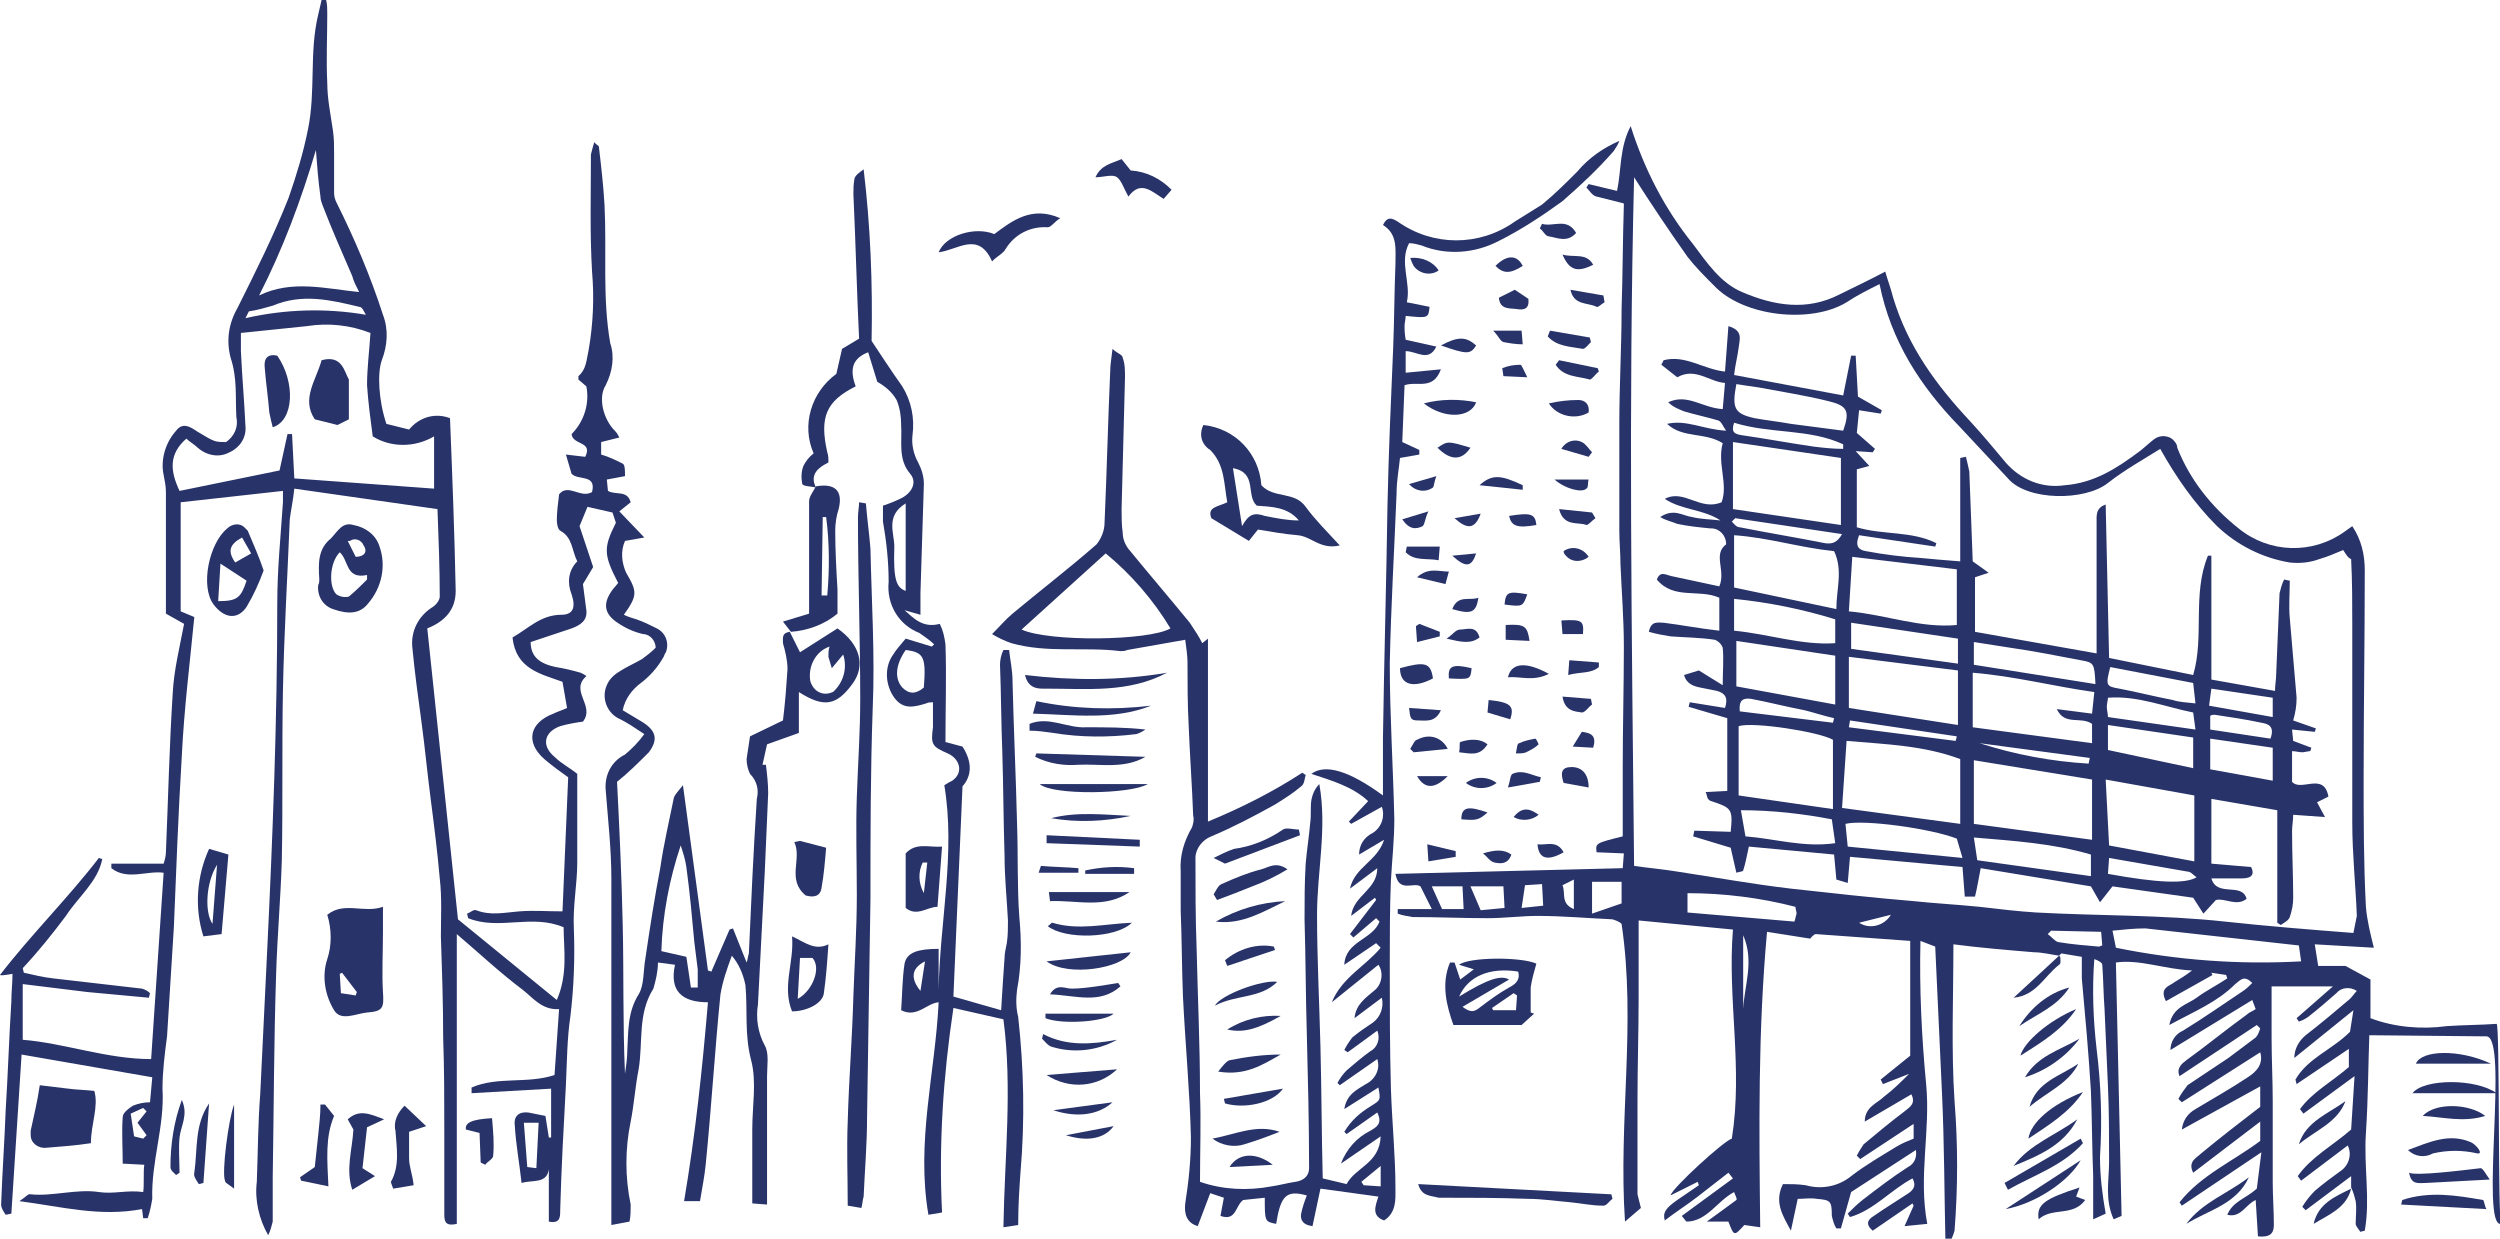 <?xml version="1.0" encoding="utf-8"?>
<!-- Generator: Adobe Illustrator 20.0.0, SVG Export Plug-In . SVG Version: 6.00 Build 0)  -->
<svg version="1.1" id="Ebene_1" xmlns="http://www.w3.org/2000/svg" xmlns:xlink="http://www.w3.org/1999/xlink" x="0px" y="0px"
	 viewBox="0 0 220 109" width="220" height="109" preserveAspectRatio="none">
<style type="text/css">
	.st0{fill:#28336A;}
</style>
<title>menu-e30917</title>
<path class="st0" d="M181.2,84.1c-0.7-0.1-1.5-0.3-2.2-0.3c-2.4-0.2-4.8-0.4-7.1-0.7c0,4.7-0.2,9.3,0.1,13.8c0.3,3.8,0.3,7.6,0,11.4
	c-0.1,0.4-0.3,0.8-0.5,1.2l-0.3-0.1c-0.1-4.4-0.1-8.8-0.3-13.1s-0.4-8.6-0.6-13l-1.3-0.5c-0.1,4.2,0.1,8.4,0.5,12.6
	c0.4,4.1-0.7,8.1,0.1,12.3l-2,0.2l0.8-1.8l-0.1-0.2l-3.5,2.4c-0.7-0.6-0.4-1,0.1-1.3c1-0.7,2-1.3,2.9-1.9c0.5-0.3,0.9-0.7,0.5-1.4
	c-1.9,1-3.4,2.8-5.5,3.4l-0.2-0.3c0.4-0.4,0.8-0.8,1.3-1.2c1.3-1,2.6-2,4-2.9c0.6-0.3,0.8-0.9,0.7-1.5l-5.7,3.7l-0.9,3.2h-0.4
	c-0.2-0.3-0.3-0.7-0.4-1.1c0-1.3-0.1-1.4-1.3-1.5c-0.6-0.1-1.1,0-1.7,0l-0.6,2.8c-0.7-1.3-1.5-2.5-0.7-4.1c0.7,0,1.3,0,2,0.1
	c1.4,0.4,2.9,0.1,4-0.8c1.3-1,2.7-1.8,4-2.6c0.5-0.3,1-0.5,1.5-0.7v-1.3l-4.7,3.1l-0.3-0.3c0.2-0.4,0.4-0.7,0.6-1
	c1.2-1,2.4-2,3.6-2.9c0.5-0.4,1-0.7,0.6-1.5l-4.1,2.4c0-1.3,1.1-1.6,1.7-2.2c0.8-0.6,1.5-1.3,2.2-2l-2.3,0.9l-0.2-0.4l2.6-2.1
	c0-1.7,0-3.3,0-4.9s0-3.3,0-5.2c-2.7-0.2-5.5-0.4-8.3-0.6c-0.2,0-0.5,0.4-0.5,0.4l-3.8-0.6c-0.8,8.8-0.7,17.3-0.6,26l-1.4-0.2
	c-0.9,1-0.9,1-1.4-0.3h-1.9c1.1-0.8,1.8-1.3,2.6-1.9c0.1-0.1-0.1-0.4-0.2-0.7c-1.5,0.8-2.4,2.6-4.2,2.6L148,107l4.5-3.3l-0.4-0.5
	c-0.9,0.7-1.8,1.4-2.7,2.1s-2,1.4-2.9,2.1c-0.2-0.7,0.1-1.1,1.1-1.8c0.6-0.4,1.3-0.9,1.9-1.3l-0.1-0.3l-2.4,1.2
	c0.2-0.7,4.7-4.8,5.4-5c1-6.2-0.4-12.3,0.1-18.4l-8.3-0.8c0,2.3,0,4.5,0,6.8c0,3-0.1,6-0.1,9c0,2.8,0,5.6,0,8.3
	c0.1,0.4,0.2,0.8,0.3,1.2l-1.4,1.2c-0.6-8.9,1-17.4-0.3-26.2c-0.2-0.2-0.5-0.3-0.8-0.4c-2.2-0.1-4.4-0.3-6.6-0.3
	c-1.4,0-2.9,0.2-4.4,0.2c-2.2,0-4.4-0.1-6.6-0.1c-0.4-0.1-0.8-0.1-1.3-0.3V80h3l-1-2c-0.6-0.4-1.9,0.6-2.2-1.1l20-0.5l0.1-1.3
	l-2.4-0.1c-0.1-0.8-0.1-0.8,2.3-1.4c0-2,0-4.1,0-6.1c0-3.5,0.1-7.1,0.1-10.6c0-2.4-0.2-4.9-0.3-7.3c0-1-0.1-1.9-0.1-2.9
	c0-3.1,0-6.3,0-9.4c0-3.4,0.2-6.7,0.2-10.1c0.1-3,0.1-6.1,0.2-9.2c0-0.1-0.1-0.3,0-0.1c-0.8-0.2-1.6-0.4-2.4-0.6
	c-0.4-0.1-0.6-0.5-0.9-0.8l0.2-0.3l2.5,0.6c0.4-1.9,0.2-3.8,1.2-5.7c1.2,3.8,3,7.3,5.5,10.4c1.2,1.6,2.4,3.4,4.3,4.2
	c2.8,1.2,5.7,1.7,8.6,0.2c1.2-0.6,2.5-1.2,4-2c0.2,0.7,0.5,1.5,0.7,2.3c1.3,4.3,3.8,7.7,6.8,10.9c1.1,1.2,2.1,2.4,3.1,3.6
	c1.3,1.5,3.2,2.3,5.2,2c2.6-0.2,4.6-1.5,6.6-3c0.4-0.3,0.8-0.7,1.2-1c0.6-0.5,1.5-0.4,1.9,0.2c0.1,0.1,0.2,0.3,0.2,0.5
	c1.1,2.8,3,5.2,5.4,7.1c2.7,2.2,6.5,2.3,9.3,0.3l0.7-0.5c0.8,1.2,1.1,2.5,1.1,3.9c0,6.1-0.1,12.2-0.1,18.2c0,3.8,0,7.6,0.2,11.4
	c0.1,1.2,0.4,2.4,0.7,3.6l-5.2-0.3L204,85h2.4l2.2,1.2v3.4c2.1,0.8,4.5,1,6.7,0.7c1.4-0.1,3-0.1,4.4-0.2c0.3,0,0.1,17.4,0.4,17.6
	c-1.9,0.4,0.7-16.5-1.3-16.5l-10.3-0.1c-0.1,2.7-0.1,5.6-0.3,8.6s0.4,5.8-0.1,8.6l-0.4,0.1c-0.1-0.2-0.4-0.5-0.4-0.7
	c0-0.7,0.1-1.3,0-2c-0.1-0.4-0.2-0.8-0.4-1.2l0,0v-1l-4,3l-0.3-0.3c0.3-0.5,0.7-1,1.1-1.4c0.7-0.6,1.5-1.2,2.2-1.7
	c0.8-0.5,1.1-1.5,0.7-2.3l-4.1,3.1l-0.3-0.4c1.2-1.7,3.1-2.7,4.7-4.1l0.3-4.7l-4.5,3.3l-0.3-0.4c1.1-1.5,2.8-2.4,4.3-3.7v-1.6
	l-4.6,3.1L202,95c1.1-1.9,3.2-2.6,4.8-4.2l0.3-1.9l-5.2,4.2c0-0.8,0.4-1.5,1-2c1.3-1,2.6-2.1,3.9-3.2c0.2-0.2,0.4-0.5,0.6-0.7
	c-0.6-0.4-1.4-0.3-1.8,0.2c-0.8,0.7-1.6,1.4-2.5,2.1c-0.3,0.2-0.5,0.3-0.8,0.4l-0.2-0.3l3.2-2.8h-5.4c0,1.4,0,3,0,4.5
	c0,1.9,0.1,3.8,0.1,5.6c0,2.4,0,4.8,0,7.1c0,1.3,0.1,2.5,0.1,3.8c0,0.8-0.4,1.1-1.4,1l-0.2-3.2c-0.9,0.4-1.3,1.6-2.5,1.3
	c0.5-1.2,1.6-1.4,2.6-2.3l0.4-3.2l-7,4.7l-0.2-0.3c1.9-2.4,4.7-3.6,7.1-5.4v-1.7l-5.9,4.5c-0.5-1,0.3-1.3,0.7-1.7
	c1.7-1.4,3.5-2.8,5.2-4.1v-1.8l-6.9,3.8c0.1-0.8,0.5-1.4,1.2-1.8c1.5-0.9,3.1-1.8,4.6-2.8c0.8-0.5,1.4-1.2,1.1-2.2L192,97l-0.3-0.3
	c0.2-0.4,0.5-0.8,0.8-1.2c1.2-0.8,2.4-1.6,3.6-2.4c0.8-0.6,1.6-1.2,2.4-1.8c0.2-0.2,0.3-0.5,0.4-0.8l-0.3-0.3l-6.8,4.5
	c-0.3-0.7,0.2-1.1,0.6-1.4c1.8-1.3,3.5-2.7,5.3-4c0.2-0.2,0.5-0.3,0.8-0.5l-0.3-0.8l-7.2,4.4c0-0.7,0.4-1.4,1.1-1.7
	c1.8-1.1,3.5-2.3,5.3-3.5c0.3-0.2,0.5-0.4,0.8-0.7c-0.7-0.7-1-0.3-1.5,0.1c-1.6,1.6-3.6,2.4-5.8,3.6c0.3-1.6,1.6-1.8,2.4-2.4
	s1.8-1.1,2.7-1.7l-0.1-0.3l-1.3-0.2l0.1,0.2l-4.1,2.3c-0.6-1.2,0.3-1.3,0.8-1.7c0.5-0.3,1-0.6,1.5-1c-2.4-0.1-4.6-1-6.7-0.7
	l0.5,22.3l-0.7,0.3c-0.8-1.8-0.4-3.4-0.4-5.1c0-2.2,0-4.4-0.1-6.6s-0.2-4.5-0.3-6.8c-0.1-1.3-0.1-2.6-0.2-3.9c0-0.2-0.4-0.4-0.7-0.5
	c-0.2,2.6-0.1,5.3,0.2,7.9c0.4,3.2,0.5,6.4,0.3,9.5c0,1.7,0.2,3.3,0.5,5l-1.1,0.5c0-1.4,0-2.6,0-3.8c-0.1-2.5-0.1-5-0.2-7.5
	c-0.2-3.3-0.5-6.6-0.8-9.9c0-0.6,0-1.2,0-1.9l-1.8-0.3L181.2,84.1z M206.2,48.4c-0.7,0.3-1.4,0.6-2.1,0.8c-0.8,0.3-1.7,0.4-2.6,0.3
	c-2.4-0.4-4.6-1.5-6.4-3.2c-2-2-3.6-4.3-5-6.8c-1.6,1-3.2,1.9-4.6,3c-2,1.6-7.1,1.6-8.8-0.4c-1.4-1.5-2.9-3.1-4.3-4.6
	c-3.4-3.5-6-7.5-7-12.5c-1,0.5-2,1-2.9,1.6c-3.1,1.9-9.1,1.3-11.7-1.5c-0.8-0.8-1.6-1.6-2.3-2.5c-1.7-2.4-3.3-4.8-4.7-7
	c-0.5,20.1-0.2,40.4,0,60.6c1.4,0.2,2.6,0.3,3.8,0.5c3.3,0.5,6.6,1.1,10,1.5c3.6,0.4,7.2,0.8,10.8,1.1c1.9,0.2,3.8,0.3,5.8,0.5
	c1.7,0.2,3.4,0.4,5,0.5c5.5,0.3,11.1,0.2,16.6,0.8c3.7,0.4,7.4,0.7,11.3,1c0.1-0.5,0.2-1,0.3-1.5c-0.1-2.7-0.4-5.4-0.4-8.2
	c0-5.8,0-11.6,0-17.4c0-1.9,0-3.8-0.1-5.8C206.6,49.1,206.4,48.7,206.2,48.4L206.2,48.4z M186.2,83.4c5.4,1.1,10.8,1.5,16.3,1.2
	l-0.2-1.4c-0.9-0.1-1.8-0.2-2.7-0.3c-3.6-0.4-7.2-0.8-10.8-1.2c-1,0-1.9,0.1-2.9,0.2L186.2,83.4z M148.5,80.3l9.4,0.8
	c0.1-0.2,0.1-0.4,0.2-0.7c0-0.2-0.1-0.4-0.1-0.6c-3.1-0.8-6.3-1.2-9.5-1.2L148.5,80.3z M140.1,80.4l2.6-0.9v-1.9h-2.6V80.4z
	 M180.5,81.9l-0.3,0.3c0.3,0.2,0.6,0.6,0.9,0.7c1.2,0.2,2.4,0.3,3.6,0.4c0.1,0,0.2-0.1,0.3-0.1l-0.1-1.2L180.5,81.9z M132.3,78h-2.9
	l0.9,2.1l2.1-0.2L132.3,78z M128.8,80l-0.1-2H126l0.9,2H128.8z M133.9,79.9l1.9-0.2l-0.1-1.9l-1.5,0.1L133.9,79.9z M153.4,88.8
	c0.1-2.1,1-4.2,0-6.5V88.8z M138.5,80v-2.6l-1,0.5C137.8,78.6,137.3,79.5,138.5,80z M166.4,80.5l-2.8,0.7
	C164.5,81.8,165.8,81.5,166.4,80.5C166.4,80.5,166.4,80.5,166.4,80.5L166.4,80.5z"/>
<path class="st0" d="M69.5,55.6l0.9,1.8l3.3-2.1c2,1.4,2.5,3.3,1.3,4.9c-1.4,1.9-2.5,2.1-4.7,0.7v3.6l-2.8,1l-0.4,1.8h0.3
	c0.1,0.8,0.2,1.7,0.2,2.5c-0.1,2.3-0.2,4.6-0.3,6.9c-0.2,3.9-0.4,7.8-0.6,11.7c-0.2,1.2,0,2.5,0.6,3.6c0.4,0.7,0.2,1.8,0.2,2.7
	c0,2.9,0,5.7,0,8.6c0,0.8,0,1.7,0,2.7l-1.3-0.1c0-2.3,0-4.4,0-6.5s0.4-4.2-0.1-6.1c-0.6-2.3-0.3-4.4-0.5-6.6c-0.2-1-0.6-1.9-1.2-2.6
	c-0.4,1.1-0.8,2.2-1,3.4c-0.5,5-0.8,10-1.3,15c-0.1,1-0.3,2-0.5,3.2h-1.4c1-5.9,1.6-11.6,2.1-17.5c-2.3,0-3.4-1-2.9-3.3l-1.5-0.2
	c0,0.8-0.2,1.6-0.4,2.3c-1.4,2.2-0.9,4.7-1.3,7.1c-0.3,1.5-0.4,3.1-0.7,4.6c-0.5,2.4-0.5,4.9,0,7.3c0,0.5,0,1-0.1,1.5l-1.6,0.3
	c0-2.7,0-5.2,0-7.7c0-7.6,0-15.2,0-22.8c0-2.6-0.3-5.2-0.5-7.8c-0.1-1.3,0.5-2.5,1.7-3.1c0.6-0.5,1.2-1.1,1.7-1.8
	c-0.9-0.6-1.5-1-2.1-1.3c-1.2-0.5-1.7-1.9-1.2-3c0.2-0.5,0.6-0.9,1.1-1.2c0.6-0.4,1.3-0.7,2-1.1c0.4-0.3,0.8-0.6,1.2-1
	c0-0.6-0.5-1.2-1.1-1.2c-0.9-0.2-1.7-0.6-2.4-1.1c-1.1-0.8-1.1-1.7-0.3-2.8l0.5-0.6c-1.3-2.5-1.3-3.1-0.2-5.3l-0.3-0.9l-2.2-0.5
	l-0.7,1.7l1.2,3.6l-0.9,1.5c0.1,0.8,0.2,1.5,0.3,2.3c0.1,0.9-0.5,1.3-1.3,1.6c-1.2,0.4-2.4,0.8-3.6,1.2c0,1.3,0.8,1.9,2.2,2.2
	c0.7,0.1,1.5,0.3,2.2,0.5c0.2,0.1,0.4,0.2,0.5,0.3c-1.5,1.3,0.8,2.6-0.3,4c-0.7,0.1-1.3,0.2-2,0.4c-1.4,0.5-1.7,1.7-0.5,2.7
	c0.6,0.6,1.4,1,2,1.5c0,2.6,0,5.2,0,7.8c0,1.9-0.4,3.8-0.3,5.8c0.1,2.6,0,5.2-0.3,7.7c-0.3,2-0.3,4-0.4,6.1c-0.2,3.7-0.4,7.3-0.5,11
	c0,0.6,0,1.2-1,1v-4.6c-0.2,1.3-1.4,0.9-2.4,1.2c-0.2-1.8-0.5-3.4-0.6-5.1c-0.1-0.8,0.4-1.2,1.2-1.1l1.5,0.3l0.3,1.9h0.2v-4.3
	l-7,0.4v-0.5c2.3-1,4.9-0.3,7.3-1.1l0.4-5.8c-1.5,0.1-2.3-1-3.2-1.7c-2-1.5-3.8-3.2-5.8-4.9v25.5c-0.9,0.2-1.1-0.1-1.1-0.8
	c0-2.4,0-4.9,0-7.3c0-2.8,0-5.5-0.1-8.3c0-3-0.1-5.9-0.2-8.9c0-1.7,0.1-3.4-0.1-5.1c-0.2-2.3-0.5-4.7-0.8-7s-0.5-4.5-0.8-6.7
	s-0.6-4.4-0.8-6.5c-0.2-1.5,0.5-2.9,1.8-3.7c0.3-0.2,0.6-0.6,0.6-0.9c0-2.5-0.1-5-0.2-7.7L25.9,43c-0.1,1-0.3,1.9-0.4,2.7
	c-0.2,5-0.5,10-0.6,15s0,10-0.1,15c-0.1,3.3-0.4,6.7-0.5,10c-0.2,6-0.2,11.9-0.3,17.9c0,1.3,0,2.6,0,3.9c-0.1,0.4-0.2,0.8-0.4,1.2
	c-0.8-1.4-1.2-3.1-1-4.7c0.1-2.6,0.1-5.2,0.3-7.7c0.2-4.1,0.4-8.3,0.6-12.4c0.5-10.3,0.9-20.5,0.9-30.8c0-3,0.3-5.9,0.5-8.9
	c0-0.3,0-0.5,0-1l-9,1v9.6l1.2,0.5c-0.4,4.1-0.9,8.1-1.1,12.2c-0.3,5-0.5,10.1-0.7,15.1c-0.2,3.2-0.4,6.4-0.6,9.6
	c-0.2,1.5-0.4,3.1-0.4,4.6c0.2,3.3-1,6.4-0.9,9.7c-0.1,0.6-0.2,1.1-0.4,1.7h-0.4l-0.1-0.8c-3.7,0.7-7-0.2-10.8-0.7
	c0.5-0.3,0.8-0.7,1-0.6c1.9,0.2,4.1-0.5,6-0.2c1.3,0.2,2.5-0.2,3.9,0c0.1-0.5,0-1.9,0.1-2.4l-1.9-0.1c0-1.4-0.1-2.8,0-4.1
	c0-0.4,0.6-0.8,0.9-1c0.5-0.2,1-0.3,1.5-0.3l0.2-2.2l-11.5-2l-0.9,14l-0.5,0.1c-0.2-0.3-0.4-0.6-0.4-0.9c0.1-2.8,0.3-5.6,0.4-8.3
	c0.2-3.2,0.3-6.4,0.5-9.6c0-0.8,0.1-1.6,0.1-2.4c-0.1,0-1,0.2-1.1,0.1c2.6-3.4,6.1-6.9,8.7-10.3L9,75.6c-0.4,2-2.1,3.3-3.2,5
	c-1.2,1.6-2.4,3.1-3.8,4.6l0.1,0.4C3,85.8,3.8,86,4.7,86.1c2.6,0.3,5.2,0.6,7.8,0.9c0.3,0.1,0.5,0.2,0.7,0.4l-0.1,0.4l-5.4-0.5
	L2,86.6v4.9c3.7,0.3,7.4,1.7,11.3,1.7l1.1-16.4c-1.5-0.2-3.2,0.7-4.6-0.4V76h4.6c0.1-0.3,0.2-0.7,0.2-1c0.2-4.7,0.3-9.3,0.6-14
	c0.1-2,0.6-4,1-6.1L14.6,54c0-0.6,0-1.1,0-1.7c0-3,0-6,0-9c0-0.5-0.1-1-0.2-1.5c-0.3-1.4,0.2-2.9,1.1-3.9c0.6-0.8,1.3-0.3,1.9,0.1
	c1.5,0.9,1.5,0.9,2.5,0.9c0.7-0.5,1.1-1.3,0.9-2.2c-0.1-1.7,0.1-3.4-0.5-5.2c-0.4-1.5-0.2-3,0.6-4.4c1.6-3.2,3.2-6.4,4.5-9.7
	c0.7-2,1.3-4,1.7-6C27.8,8,27.2,4.6,28,1.3L28.3,0h0.4c0.1,0.4,0.1,0.8,0.1,1.2c0,2-0.1,4.1,0,6.1c0,1.4,0.3,2.8,0.5,4.2
	c0.1,0.7,0.1,1.3,0.1,2c0,1.2,0,2.3,0,3.5c0,0.3,0.1,0.6,0.2,0.8c1.6,3.2,3,6.5,4.1,9.9c0.5,1.3,0.4,2.7-0.1,4
	c-0.4,1.1-0.3,3.5,0.4,5.6l2,0.5c0.9-1.1,2.3-1.5,3.6-1c0.2,5,0.4,10.1,0.5,15.2c0,1.7-1,2.7-2.5,3.3l2.7,25.6L49,88
	c1-2.3,0.6-4.5,0.6-6.4c-2.8-1.2-5.7,0.3-8.4-0.8l-0.1-0.4c0.3-0.1,0.6-0.4,0.8-0.3c1.3,0.5,2.5,0.2,3.8,0.1s2.4,0,3.8,0l0.5-11.8
	c-0.7-0.5-1.4-1-2.1-1.6c-1.7-1.5-1.3-3.2,0.8-4c0.4-0.2,0.8-0.3,1.2-0.5L49.5,60c-1.9-0.7-4.1-1.1-4.4-3.9c1.4-0.8,2.5-2,4.3-2
	c1,0,1.3-0.6,0.9-1.8c-0.4-1-0.3-2.1,0.5-2.9c-0.5-1-0.4-2.1-1.5-2.7c-0.2-0.1-0.3-0.6-0.3-0.9c0-0.7,0.1-1.5,0.2-2.3
	c0.8-1,1.9,0.4,2.9-0.2c0.4-1.6-1.2-1-1.8-1.6L49.8,40l1.7,0.2c0.7-1.4-1.1-1-1.2-2c1.1-1.1,1.6-2.7,1.3-4.2l-0.7-0.6
	c0-0.2,0-0.3,0-0.3c0.7-0.6,0.7-1.4,0.9-2.3c0.4-2.3,0.5-4.6,0.3-6.9c-0.2-3.4-0.1-6.9-0.1-10.3c0.1-0.4,0.2-0.8,0.3-1.1
	c0.2,0.3,0.4,0.3,0.4,0.4c0.2,1.7,0.4,3.4,0.5,5.2c0.2,4-0.2,8.1,0.5,12.1c0.4,1.2,0.2,2.5-0.4,3.7c-0.7,1.1-0.2,3,0.8,4
	c0.2,0.2,0.3,0.4,0.4,0.6l-1.6,0.4V40c0.7,0.2,1.3,0.5,1.9,0.8c0.2,0.1,0.2,0.6,0.2,1.1l-1.6,0.3l0.1,1c0.7,0.4,1.7-0.1,2,1l-1,0.8
	l2.2,2.3L55,47.6c-0.4,0.9-0.3,1.9,0.1,2.8c1,1.7,1,2-0.2,3.7c0.4,0.2,0.8,0.3,1.1,0.4c0.6,0.2,1.2,0.5,1.8,0.8
	c0.8,0.4,1.1,1.3,0.8,2.1c-0.1,0.1-0.1,0.2-0.2,0.4c-0.5,0.9-1.2,1.7-2,2.3c-0.8,0.6-1.4,1.4-1.6,2.4c0.5,0.3,1,0.6,1.5,0.9
	c1.4,0.8,1.7,1.6,0.8,2.8c-0.9,0.9-1.8,1.8-2.8,2.6c0.2,3.9,0.4,8.2,0.5,12.6s0,8.7,0.2,13.1c0.1-0.7,0.2-1.4,0.2-2
	c0.1-1.7,0-3.4,1-5c0.5-0.8,0.4-2.1,0.6-3.2c0.4-2.7,0.8-5.3,1.3-7.9c0.3-2.1,0.8-4.2,1.2-6.2c0.1-0.3,0.4-0.6,0.8-1.1l2.2,16.3
	l0.3,0.1l1.6-3.7l0.3-0.1l1.2,3c0.1-0.2,0.1-0.5,0.2-0.8c0.2-4.5,0.4-9,0.7-13.6c0.2-0.8,0-1.6-0.6-2.2c-0.2-0.4-0.3-0.9-0.3-1.3
	c0.1-0.7,0.2-1.3,0.3-2l2.9-1.4c0.2-1.6,0.3-3,0.4-4.5c0-0.8-0.2-1.6-0.4-2.3C68.9,56.1,68.8,55.7,69.5,55.6L69.5,55.6z M25.9,42.1
	L38.2,43v-4.6c-1.7,1-3.8,1-5.4,0c-0.2-1.5-0.4-3-0.5-4.5c0-1.5,0.2-3,0.3-4.6c-1.8-0.7-3.7-0.9-5.6-0.6c-1.9,0.2-3.8,0.4-5.8,0.6
	c0,0.6,0,1.1,0,1.6c0.1,2.2,0.3,4.4,0.4,6.6c0.1,1-0.5,1.9-1.4,2.3c-0.9,0.5-2,0.3-2.8-0.4c-0.3-0.3-0.7-0.5-1-0.8
	c-1.6,1.4-1.4,2.9-0.6,4.6l8.8-1.8l0.7-3.2h0.4L25.9,42.1z M27.8,13.2c-1.3,4.4-2.9,8.7-5,12.8c2.9-1.4,5.8-0.6,8.8-0.3
	c-0.3-0.6-0.5-1-0.6-1.4c-0.9-2.1-1.8-4.1-2.6-6.2c-0.1-0.3-0.2-0.5-0.2-0.8C28,15.9,27.9,14.5,27.8,13.2z M60.8,86.9h0.6
	c0-0.5,0-1.1,0-1.6c-0.1-0.8-0.2-1.6-0.3-2.4c-0.2-2.2-0.4-4.4-0.7-6.6c-0.1-0.7-0.3-1.3-0.5-1.9c-1,3-1.6,6.1-1.7,9.3l2.2,0.5
	L60.8,86.9z M73.2,58.8c-0.1-0.3-0.2-0.7-0.3-1c0-0.3,0-0.6,0.1-0.9c-1.2,0.4-1.9,1.7-1.7,3c0.2,0.8,0.9,1.3,1.7,1.1
	c0.1,0,0.2-0.1,0.3-0.1c0.9-0.8,1.3-2.1,0.9-3.3L73.2,58.8z M21.6,28c3.5-0.8,7.1-0.9,10.6-0.3C32,27.4,31.9,27,31.6,27
	c-2.5-0.6-5-1.2-7.6-0.1c-0.7,0.2-1.4,0.4-2.1,0.5L21.6,28z M46.1,98.8l0.3,3.9l0.8,0.1l0.2-4L46.1,98.8z M12.6,100.2l0.3-0.3
	l-0.8-1.1l0.8-1l-0.3-0.3L11.5,98l0.3,2L12.6,100.2z"/>
<path class="st0" d="M123.4,38.9l1.5,0.7V40l-1.7,0.3c-0.1,1-0.3,2-0.3,3.1c-0.2,5-0.5,10-0.6,15c0,4.6,0.3,9.1,0.4,13.7
	c0,1.8-0.2,3.6-0.3,5.4c-0.1,2.4-0.1,4.9-0.1,7.4c0,3.6,0,7.3,0.1,10.9c0.1,3,0.4,5.9,0.4,8.8c0,0.9,0.1,2.1-1,2.8
	c-1.1-0.4-0.8-1.2-0.5-2.1l-5.1-0.7l-0.7,3.3c-0.8-0.1-1.1-0.5-1-1.1c0.1-0.5,0.3-1.1,0.5-1.6c-1.8-0.5-2.3,0-2.7,2.5
	c-1-0.2-1-0.2-1-2.3l-1.9,0.2c-0.7,0.5-0.6,1.9-2,1.4l0.3-1.6l-1.2-0.4l-1.1,2.9c-1-0.3-1.2-1.1-1.1-2c0.3-1.9,0.5-3.8,0.5-5.8
	c-0.1-4.1-0.5-8.3-0.7-12.4c-0.1-2.5-0.1-5.1-0.2-7.6c0-1.1,0-2.2,0-3.4c-0.1-1.4,0.3-2.7,1-3.9c0.1-0.3,0.2-0.7,0.1-1
	c-0.1-2.7-0.3-5.4-0.4-8c-0.1-1.8-0.1-3.7-0.1-5.5c0-0.6-0.1-1.2-0.2-2l-5.1,0.9c-0.2,0.1-0.4,0.1-0.6,0.1c-3.2-0.4-6.4,0.2-9.6-0.7
	c-0.6-0.2-1.2-0.5-1.7-0.8c0.7-0.7,1.2-1.3,1.8-1.8c2.4-2,5-4,7.4-6.1c0.4-0.5,0.7-1.2,0.7-1.9c0.2-4.5,0.3-8.9,0.5-13.4
	c0-0.5,0.1-1,0.2-1.9c0.4,0.4,0.9,0.5,0.9,0.8C99,32,99,32.6,99,33.2c-0.1,3.9-0.2,7.7-0.3,11.6c0,0.7,0,1.4,0.1,2.1
	c0,0.5,0.2,1,0.5,1.4c1.8,2.2,3.6,4.3,5.4,6.5c0.4,0.6,0.8,1.2,1.1,1.8l0.5-0.4v16.1c2.9-1.2,5.7-2.6,8.3-4.3l0.3,0.2
	c-0.1,0.3-0.1,0.8-0.4,1c-0.7,0.6-1.5,1.1-2.3,1.6c-1.8,1-3.7,2-5.6,2.8c-0.8,0.3-1.4,1.1-1.4,1.9c0,2.6,0,5.3,0.1,7.9
	c0.1,4.3,0.3,8.6,0.3,12.8c0.1,2.6,0,5.2,0,7.8c2,0.7,4.2,0.8,6.3,0.4c0.7-0.1,1.4-0.3,2.1-0.4s1.2-0.5,1.2-1.2
	c0-3.9-0.1-7.9-0.2-11.8c-0.1-3.4-0.1-6.7-0.2-10.1c0-1.6,0-3.3,0.1-4.9c0.1-1.2,0.3-2.4,0.4-3.6c0.1-0.7,0-1.3,0.1-2
	c0.1-0.5,0.3-1,0.7-1.4c0.7,3.9-0.2,7.7-0.2,11.5s0.2,7.7,0.3,11.6s0.1,7.7,0.2,11.6l2.1,0.5c0.8-1.5,2.9-1.8,3-4.2l-3.5,2.4
	c0.5-1.3,1.4-2.3,2.6-2.9c0.5-0.3,1.1-0.6,0.6-1.6l-2.7,1.9l-0.2-0.2c0.6-1,1.4-1.7,2.4-2.3c0.8-0.5,0.8-0.5,0.6-1.6l-3,1.9
	c0.2-1.3,1.1-1.7,1.9-2.2c0.8-0.4,1.3-1.3,1-2.2l-3.3,2.3l-0.2-0.2c0.2-0.4,0.5-0.8,0.8-1.1c0.7-0.6,1.4-1.2,2.1-1.7
	c0.6-0.3,0.9-1.1,0.6-1.8l-2.6,1.9l-0.3-0.2c0.2-0.4,0.4-0.7,0.7-1.1c0.6-0.5,1.2-0.9,1.8-1.3c0.7-0.5,1-1.4,0.8-2.2l-2.4,1.8
	c0.1-1.2,1-1.8,1.7-2.4c0.7-0.5,0.9-1.6,0.4-2.3l-4.1,3.3c0.9-2.2,3-3.2,4.3-4.8l-0.4-0.4l-2.8,1.9c0.1-2.1,2.5-2.2,3.1-3.8
	l-0.3-0.3l-2,1.7l-0.3-0.3l2.3-3L121,79l-2.1,1.6c0.2-1.8,2.3-2.3,2.3-4.2l-2.4,1.8c0.4-1.9,2.4-2.4,3-4.3l-2.2,1.3
	c0-0.8,0.4-1.5,1.2-1.9c0.8-0.5,1.1-1.5,0.8-2.3l-2.7,1.5l-0.2-0.2l1.7-1.8c-1.4-1.3-3.2-1.8-5-2.4c1.2-0.9,3.3-0.3,6.3,1.9
	c0-1.8,0-3.4,0-5c0.1-6.9,0.3-13.8,0.4-20.6c0.1-4.6,0.3-9.2,0.5-13.8c0.1-2.5,0.1-4.9,0.2-7.4c0-1.3,0.2-2.6-1.1-3.4
	c0.4-0.8,0.8-0.6,1.3-0.3c3.1,2.2,7.2,2.2,10.3,0c0.8-0.5,1.6-1,2.4-1.5c1.1-0.9,2.1-1.9,3.1-2.9c1-1.2,2.3-2.1,3.7-2.7
	c-0.1,0.3-0.3,0.6-0.5,0.9c-1.4,1.6-2.9,3-4.5,4.4c-1.8,1.3-3.6,2.5-5.6,3.5c-2.1,1.1-4.6,1.3-6.8,0.4c-0.4-0.1-0.7-0.2-1.1-0.2
	c-0.9,1.7,0.2,3.5-0.2,5.2l2,0.4c-0.1,1-0.1,1-2.1,0.8c0,0.3-0.1,0.6-0.1,0.9s0,0.6,0.1,1.2l2.7,0.6c-0.7,1.4-1.7,0.4-2.7,0.4v1.9
	l3.1-0.3c-0.7,1.9-2.1,1-3.2,1.4L123.4,38.9z M89.9,55.4c2.4,1.1,11.2,1,13.1-0.1c-1.5-2.5-3.5-4.8-5.7-6.6L89.9,55.4z M121.5,102.6
	l-1.7,1.4l0.2,0.3l1.5,0.1L121.5,102.6z"/>
<path class="st0" d="M71.8,42.9c-0.4-0.1-1.1-0.1-1.2-0.3c-0.1-0.5-0.1-1.1,0.1-1.6c0.2-0.4,0.5-0.8,0.9-1.1c-1.1-2.5-0.2-5.4,2-7
	l0.5-2.2l1.5-0.9c-0.2-4.1-0.3-8.4-0.5-12.7c0-0.5,0-0.9,0.1-1.4c0.1-0.3,0.4-0.5,0.8-0.8c0.6,5,0.8,10,0.7,15.1
	c0.8,1.2,1.7,2.6,2.7,4c0.8,1.3,1.1,2.8,0.9,4.3c-0.1,0.8,0.1,1.7,0.5,2.4c0.3,0.6,0.5,1.2,0.5,1.9c-0.1,3.2-0.2,6.4-0.3,9.6
	c0,0.6,0,1.2,0,1.9l-1.4-0.4c0.8,0.7,1.6,1.6,3.1,1.2c0.3,0.6,0.4,1.1,0.5,1.8c0.1,2.8,0,5.6,0,8.6l1.5,0.4c0.9,1.4,0.8,2.6,0,3.5
	l-0.8,18.5l4.2,1.2c0.1-1.7,0.2-3.2,0.3-4.6c0-0.4,0.1-0.8,0.2-1.3c0.1-0.7,0.1-1.3,0.1-2c-0.1-1.9-0.3-3.8-0.3-5.7
	c-0.1-3.1-0.1-6.1-0.2-9.2c-0.1-2.5-0.1-5.1-0.2-7.6c0-0.4,0.1-0.9,0.3-1.3l0.5,0c0.1,0.9,0.3,1.8,0.3,2.7c0.1,4.2,0.3,8.4,0.4,12.6
	c0.1,2.7,0,5.5,0.2,8.2c0.2,2.1,0.2,4.3-0.2,6.4c-0.1,0.8-0.1,1.6,0.1,2.4c0.5,4.5,0.6,9.1,0.2,13.7c-0.1,1.4-0.2,2.9-0.2,4.6
	l-1.3,0.2c0.1-6.2,0.8-12.2,0-18.3l-4.4-1c-0.9,6-1.3,12-1,18l-1.2,0.2c-1.1-6.4,0.6-12.5,0.9-18.7c-1.1,0.1-1.9,1.4-3.3,0.7
	c0.1-1.4,0.1-2.8,0.3-4.1c0.2-1,1.2-1.3,3-1.3v3.6c0.1-6,1.5-12,0.5-18c0.3-0.2,0.5-0.3,0.7-0.4c1-0.7,0.7-1.9-0.4-2.4
	c-1.4-0.6-1.5-0.8-1.3-2.3c0-0.7,0-1.4,0-2.2c-0.2,0-0.4,0-0.6,0.1c-1,0.3-2,0.6-2.8-0.5c-0.8-1.1-0.9-2.7-0.1-3.8
	c0.3-0.5,0.7-0.9,1.1-1.4l2.3,0.7l0.2-0.2c-0.4-0.4-0.9-0.7-1.3-1c-1.8-0.7-2.9-2.5-2.7-4.5c0-1.8-0.2-3.6-0.5-5.3
	c0-0.5,0-0.9,0-1.4c0.6-0.2,1.1-0.4,1.7-0.7c0.9-0.5,1.3-1.4,0.7-2.1c-1.1-1.3-0.7-2.8-0.8-4.3c0-0.7-0.1-1.5-0.4-2.2
	c-0.4-0.7-1-1.2-1.7-1.6l-0.8-2.6c-1.3,0.5-1.7,1.4-1.1,3c-2.6,1.3-3.2,2.7-2.5,5.8c0.1,0.3,0.1,0.5,0.1,0.9
	C72.1,41.1,71.2,41.7,71.8,42.9L71.8,42.9z M81.3,60.5c0.2-2.7,0-3.1-1.6-3.3c-0.9,1.3-1,2.5-0.3,3.3C80,61.1,80.6,61.1,81.3,60.5z
	 M79.7,44.3c-1.8,1.1-1,2.6-1,3.8c-0.1,3,0.2,3.6,1,3.9V44.3z M81.4,84.6c-1.2,0.6-1.3,1.5-0.4,2.6L81.4,84.6z"/>
<path class="st0" d="M76.2,44.3c0.1,1.3,0.3,2.7,0.4,4c0.1,4.7,0.4,9.3,0.2,14c-0.2,5.6-0.2,11.2-0.2,16.8
	c-0.1,6.4-0.2,12.9-0.3,19.3c0,2.3-0.2,4.6-0.3,6.9c-0.1,0.3-0.1,0.7-0.2,1l-1.2-0.2c0-2.5-0.1-5,0-7.4c0.1-3.7,0.4-7.4,0.5-11.1
	c0.1-2.9,0.3-5.8,0.3-8.8s-0.1-5.8,0-8.7s0.3-5.7,0.3-8.6c0-5.3-0.2-10.7-0.2-16c0-0.4,0.1-0.9,0.1-1.3L76.2,44.3z"/>
<path class="st0" d="M28.8,80.5c1.5-1.2,3.2-0.1,4.9-0.7c0,1,0,1.6,0,2.2c0,1.8-0.1,3.6,0,5.3c0.1,1.4,0,1.7-1.4,1.8
	c-1,0.1-2.3,0.8-2.9-0.2c-0.8-1.3-1.1-3-0.6-4.5C29.2,83.2,29.2,81.8,28.8,80.5z M31.3,87.6l0.1-0.3l-1.3-1.7l-0.2,0.1l0.1,1.7
	L31.3,87.6z"/>
<path class="st0" d="M105.9,37.4c2.8,0.3,4.9,2.5,5.1,5.3c1.1,1.2,2.9,0.5,3.9,1.9c0.8,1.1,1.8,2.1,3,3.4c-1.7,0.4-2.5-0.8-3.7-0.9
	s-2.3-0.3-3.5-0.5l-0.8,1l-3.3-2c-0.4-1,0.6-1,1.4-1.4c-0.3-1.6-0.2-3.3-1.5-4.6C105.7,39.1,105.5,38.2,105.9,37.4z M109.3,46.3
	c0.6-1.1,1.1-1.2,2-0.9c1,0.2,2,0.4,3,0.4c-1-1.2-2.4-1.2-3.7-1.3c-1-0.9,0.1-2.9-2.1-3.3L109.3,46.3z"/>
<path class="st0" d="M135,89.2l-1.1,1h-6c-0.6-1.7-1.1-3.6-0.3-5.5h0.4l0.5,1.5l1.2-0.9l-1.3-0.4c0.9-0.7,5.5-0.7,6.8-0.1
	c-0.2,0.7-0.4,1.4-0.5,2.1c0,0.7,0,1.5,0,2.2L135,89.2z M128.4,87.7c2.6-1.6,3.7-1.9,4.4-1.5l-4.1,2.4c0.8,0.6,1.1,0.4,1.6,0
	c0.8-0.6,1.6-1.2,2.5-1.7c0.6-0.3,1-0.7,0.8-1.4C131.1,85.1,129.2,85.9,128.4,87.7L128.4,87.7z M133.4,89l0.1-1.4l-0.3-0.2l-1.9,1.3
	l0.1,0.2H133.4z"/>
<path class="st0" d="M69.6,55.6l-0.7-0.9l2.3-0.7c0-3.4,0-6.7,0-9.9c0-0.4,0.4-0.9,0.6-1.3l0,0c1.7-0.3,2.4,0.4,2,2
	c-0.2,0.6-0.3,1.3-0.3,1.9c0,1.7,0.1,3.5,0.2,5.2c0,0.6,0,1.3,0,2.1C72.5,55,71,55.5,69.6,55.6L69.6,55.6z M72.3,52.4h0.5
	c0.2-2.3,0.2-4.6-0.1-6.9h-0.3L72.3,52.4L72.3,52.4z"/>
<path class="st0" d="M3.5,95.5l2.5,0.3c0.7,0.1,1.4,0.1,2.3,0.2c0.4,1.4-0.3,2.9-0.3,4.6c-1.3,0.2-2.6,0.3-3.9,0.4
	c-0.7,0.1-1.4-0.4-1.4-1.1c0-0.1,0-0.2,0-0.4C3,98.1,3.3,96.9,3.5,95.5z"/>
<path class="st0" d="M28.1,51c-0.1-1.5-0.1-2.7,1-3.6c0.6-0.6,1-1.5,2-1.2c1.1,0.2,2,0.9,2.3,1.9c0.6,1.7,0.2,3.6-1,5
	c-0.7,0.9-1.7,1-3.1,0.5c-0.9-0.3-1.4-1.2-1.3-2.1C28.1,51.3,28.1,51.1,28.1,51z M29.9,48.6c-0.9,0.9-1,3-0.3,3.7
	c0.3,0.2,0.7,0.3,1.1,0.2c0.6-0.5,1.1-1,1.6-1.5l0-0.4C30.4,51,30.7,49.3,29.9,48.6L29.9,48.6z M30.6,47.6l0.7,1.4
	c0.7,0,1.1-0.4,0.7-1c-0.2-0.5-0.8-0.7-1.2-0.4C30.7,47.6,30.6,47.6,30.6,47.6L30.6,47.6z"/>
<path class="st0" d="M23.2,50.2c-0.4,1.1-0.9,2.2-1.5,3.2c-0.8,1.2-2,1-2.9-0.2c-1.2-1.6-0.4-5.4,1.2-6.7c0.4-0.4,1.1-0.5,1.5-0.1
	c0.1,0.1,0.2,0.2,0.3,0.3C22.3,47.9,22.8,49,23.2,50.2z M19.2,52.9c1.7,0,2-0.3,2.5-1.8l-2.3-1.5L19.2,52.9z M21.3,47.3
	c-1.1,0.6-1.3,1.2-0.6,2.2l1.4-0.8L21.3,47.3z"/>
<path class="st0" d="M79.7,79.9v-4.8c0.9-1,2.1-0.5,3.2-0.6l-0.4,5.3C81.6,79.8,80.7,80.7,79.7,79.9z M81.3,78.6l0.3-2.7h-0.4
	C80.8,76.7,80.8,77.7,81.3,78.6z"/>
<path class="st0" d="M87.3,23c-1.2-2.7-3-1-4.7-0.8c0.6-1.5,3.2-2.3,4.9-1.6c1.6-1.2,3.3-2.5,5.8-1.4c-0.5,0.3-0.8,0.8-1.1,0.8
	c-1.5-0.1-2.9,0.6-3.7,1.9C88.3,22.3,87.8,22.5,87.3,23z"/>
<path class="st0" d="M124.8,104.2l17,0.9l0.1,0.4c-0.3,0.2-0.5,0.6-0.8,0.6c-1,0-1.9-0.2-2.9-0.3c-1.2-0.1-2.5-0.3-3.7-0.3
	c-2.6-0.1-5.2-0.1-7.9-0.1C125.9,105.2,125.1,105.3,124.8,104.2z"/>
<path class="st0" d="M69.7,89c-0.9-2.2,0.2-4.3,0-6.6c1.1,0.5,2,1.3,3.2,0.7c-0.1,1.5-0.2,2.9-0.4,4.3C72.4,88.3,71,89,69.7,89z
	 M70.2,87.9c1.3-0.7,2.1-2.7,1.3-3.6h-1.1L70.2,87.9z"/>
<path class="st0" d="M19.5,82.2l-1.6,0.2c-0.8-2.5-0.6-5.3,0.5-7.7l1.7,0.5L19.5,82.2z M18.7,81.3l0.4-5.2
	C18.1,77.7,18,80.3,18.7,81.3z"/>
<path class="st0" d="M102.7,59.2c-3.4,1.8-7,1.4-10.7,1.4c-0.5,0-1.5,0.1-1.8-1.2C94.4,59.9,98.6,59.9,102.7,59.2z"/>
<path class="st0" d="M70.4,74l2.3,0.6c-0.1,1.2-0.2,2.4-0.4,3.5c-0.1,0.8-0.7,0.9-1.4,0.7c-1.7-1.4-0.3-3.2-1-4.7L70.4,74z"/>
<path class="st0" d="M36.4,104.3l-1.8,0.3c-0.1-0.3-0.2-0.5-0.2-0.6c0.8-1.4,0.5-3,0.4-4.5c-0.2-0.8,0.2-1.6,0.8-2.2l1.9,1.8
	L36,99.6c0,0.7,0,1.5,0,2.3S36.3,103.3,36.4,104.3z"/>
<path class="st0" d="M30.6,98.5c1-0.9,1.9-0.5,3.2,0l-1.5,0.7l-0.4,3.6l1.1,0.7l-2,1.2c-0.6-1.8,0-3.5,0.1-5.3L30.6,98.5z"/>
<path class="st0" d="M28.9,104.4l-2.4-0.5l-0.1-0.3l1.3-0.9c0.1-0.9,0.2-1.8,0.3-2.8s0.2-1.8,0.2-2.7h0.4l0.8,1
	C28.6,100.1,28.8,102.1,28.9,104.4z"/>
<path class="st0" d="M96.4,15.6c0.5-1.1,1.4-1.2,2.3-1.6l0.8,1c1.4,0.1,2.6,0.7,3.6,1.7l-0.7,0.8c-1-0.6-2-1.7-3.1-0.2
	c-0.4-0.7-0.6-1.4-1-1.7S97.1,15.6,96.4,15.6z"/>
<path class="st0" d="M218,101.5c-1.3-0.3-2.6-0.3-3.9,0c-0.7,0.4-1.6,0.3-2.2-0.3c1.9-0.7,3.6-1.5,5.5-0.7
	C217.9,100.7,218.6,101.6,218,101.5z"/>
<path class="st0" d="M90.6,63.7c1.7-0.7,3.3,0.4,5,0.3c1.7,0,3.5,0,5.2,0.2c-0.3,0.2-0.5,0.3-0.8,0.4c-2.4,0.3-4.9,0.3-7.3-0.1
	c-0.7-0.1-1.4-0.2-2.1-0.2L90.6,63.7z"/>
<path class="st0" d="M101.3,62.1c-3.3,1.3-6.8,0.8-10.4,0.7l0.3-1.1C94.5,62.4,97.9,62.5,101.3,62.1z"/>
<path class="st0" d="M212,103.2c0.6,0.3,4.6-0.2,6.3-0.4c0.2,0,0.5,0.6,0.8,1c-2,0.1-3.8,0.2-5.6,0.3
	C212.8,104.1,212.2,104.3,212,103.2z"/>
<path class="st0" d="M99.5,83.8c-0.7,1.4-5.5,2.2-7.4,0.8L99.5,83.8z"/>
<path class="st0" d="M211.4,105.6c2.4-0.8,4.8-0.4,7.1,0c0.1,0,0.1,0.4,0.3,0.8l-7.5-0.4L211.4,105.6z"/>
<path class="st0" d="M100.8,66.6c-1.9,1.1-4,0.6-5.9,0.7c-1.3,0.1-2.6-0.1-3.8-0.7l0.1-0.3L100.8,66.6z"/>
<path class="st0" d="M106.8,78.7c0.2-0.3,0.4-0.8,0.7-0.9c1.1-0.5,2.3-1,3.5-1.3c0.7-0.2,1.3-0.7,2.3,0c-1,0.6-2,1.1-3.1,1.5
	c-1,0.4-2,0.8-3.1,1.2L106.8,78.7z"/>
<path class="st0" d="M219.7,96.2h-7.4C213.3,94.9,217.9,94.9,219.7,96.2z"/>
<path class="st0" d="M114.4,73.5l-6.6,2.5l-1-0.5c0.6-0.3,1.2-0.6,1.8-0.8c1.5-0.2,3-0.8,4.3-1.7c0.3-0.2,0.9,0,1.4,0L114.4,73.5z"
	/>
<path class="st0" d="M20.6,97.2v7.4c-0.5-0.4-0.8-0.5-0.8-0.7C19.5,103.2,20.1,98.5,20.6,97.2z"/>
<path class="st0" d="M92.4,79.3l-0.1-0.8h7.1C97.2,80,94.8,79.2,92.4,79.3z"/>
<path class="st0" d="M92.2,81.5c0.2-0.1,0.3-0.3,0.4-0.3c2.3,0.7,4.6,0.1,7,0C98.2,82.6,93.7,82.7,92.2,81.5z"/>
<path class="st0" d="M91.5,69h9.5C99.5,69.9,92.6,70,91.5,69z"/>
<path class="st0" d="M176.4,104.1l6.7-3.9l0.2,0.4c-1.8,2-4.3,2.8-6.6,4.1L176.4,104.1z"/>
<path class="st0" d="M182.8,98.5c-1.2,2.3-3.4,3.2-5.6,4.1C178.6,100.7,180.9,99.9,182.8,98.5z"/>
<path class="st0" d="M92.1,73.5l8.2,0.4v0.6l-8.2-0.3L92.1,73.5z"/>
<path class="st0" d="M17.5,104.2c-0.2-0.3-0.5-0.7-0.4-1c0.3-2.1,0-4.2,1.3-6.1l-0.5,7L17.5,104.2z"/>
<path class="st0" d="M213.2,98.2c1.1-1.2,4.1-1.1,5.5,0C216.8,98.8,215,98.3,213.2,98.2z"/>
<path class="st0" d="M43.3,98.4c0.1,1.2,0.2,2.2,0.1,3.3c0,0.3-0.5,0.5-0.7,0.8l-0.4-0.2l-0.1-2.6L41,99.4
	C40.9,98.8,41.5,98.5,43.3,98.4z"/>
<path class="st0" d="M219.2,93.6h-6.6C213.1,92.4,216.4,92.3,219.2,93.6z"/>
<path class="st0" d="M183.3,96.1c-1.2,1.8-3,2.9-4.8,4.1C178.7,98.8,180.5,97.2,183.3,96.1z"/>
<path class="st0" d="M178.2,94.8c1.1-1.9,3.1-2.4,4.8-3.4C181.8,93,180.1,94.2,178.2,94.8z"/>
<path class="st0" d="M107.2,94.3c0.4-0.5,0.7-0.9,1-1c1.5-0.3,3-0.5,4.5-0.5C111.1,93.7,109.6,94.7,107.2,94.3z"/>
<path class="st0" d="M92.5,72c2.3-0.6,4.7-0.3,7-0.2C97.2,72.3,94.8,72.4,92.5,72z"/>
<path class="st0" d="M176.5,106.4l6.6-4.3C182.1,103.9,179.2,105.9,176.5,106.4z"/>
<path class="st0" d="M182.7,88.8c-1.2,1.8-3,2.9-4.9,4.1C178.1,91.7,180.3,89.8,182.7,88.8z"/>
<path class="st0" d="M125.3,35.5c1.5-0.4,3.1-0.4,4.6-0.1C129.4,36.8,127.1,36.9,125.3,35.5z"/>
<path class="st0" d="M192.4,107.7c1.4-1.9,3.7-2.7,5.5-4.1C196.8,106,194.3,106.5,192.4,107.7z"/>
<path class="st0" d="M113.1,79.3c-1.9,0.9-3.8,2.1-6.1,1.8C108.9,80,111,79.4,113.1,79.3z"/>
<path class="st0" d="M183,104.5l-0.3,0.8l0.8,0.3c-1.1,1.5-2.9,0.6-4.1,1.7C179.2,106,179.9,105.5,183,104.5z"/>
<path class="st0" d="M112.6,99.6c-1,0.4-2.1,0.8-3.1,1.1c-0.9,0.3-2,0.1-2.8-0.5C108.8,99.8,110.6,98.9,112.6,99.6z"/>
<path class="st0" d="M92.1,94.6l6.2-0.5C96.6,95.7,94.1,95.9,92.1,94.6z"/>
<path class="st0" d="M98.6,86.8c-1.8,1.6-3.9,0.8-6.2,0.7c0.6-1,1.3-0.5,1.9-0.5c0.7,0,1.5-0.1,2.2-0.2c0.7-0.1,1.3-0.2,1.9-0.3
	L98.6,86.8z"/>
<path class="st0" d="M91.8,91c2.1,1.1,4.3,0.9,6.5,0.5c-1.8,1-3.9,1.2-5.8,0.6c-0.3-0.1-0.6-0.5-0.8-0.7L91.8,91z"/>
<path class="st0" d="M15.5,103.4c-0.2-0.2-0.5-0.4-0.5-0.7c0-2,0.3-4,1-5.9c0.6,1.3-0.1,2.3-0.2,3.3s0,2.1,0,3.1L15.5,103.4z"/>
<path class="st0" d="M206.4,96.9c-0.7,1.9-2.7,2.6-4.1,3.8C202.9,98.7,204.9,98,206.4,96.9z"/>
<path class="st0" d="M92,89.2h6c-0.7,0.7-4.5,1-6,0.4V89.2z"/>
<path class="st0" d="M123.2,58.8c2.2-0.6,2.7-0.5,2.9,0.9C124.4,60.6,123.2,60.3,123.2,58.8z"/>
<path class="st0" d="M107.7,96.7l5.2-0.9c-0.9,1.3-3.4,1.8-5.1,1.3L107.7,96.7z"/>
<path class="st0" d="M178.6,97.4c0.6-2.2,2.7-2.7,4.3-3.8C182,95.4,180.1,96.1,178.6,97.4z"/>
<path class="st0" d="M106.9,88.5c0.6-1,4.2-2.3,5.5-2.1C110.9,87.9,108.8,87.5,106.9,88.5z"/>
<path class="st0" d="M108,90.6c1.4-0.9,3.1-1.3,4.7-1.2C110.6,90.6,109.4,90.9,108,90.6z"/>
<path class="st0" d="M136.3,35.5c0.9-0.2,1.7-0.3,2.6-0.3c0.6,0,1,0.4,0.9,1.1C138.6,37,137,36.6,136.3,35.5z"/>
<path class="st0" d="M182.1,86.9c-1.1,1.7-2.8,2.3-4.4,3.4C178.7,88.7,180.2,87.4,182.1,86.9z"/>
<path class="st0" d="M107.8,84.5c1.2-1,2.8-1.5,4.3-1.2l0.1,0.3L108,85L107.8,84.5z"/>
<path class="st0" d="M136.4,29.1l3.5,0.6l0.1,0.4c-0.2,0.2-0.5,0.6-0.7,0.6c-1.1-0.2-2.3-0.2-3.1-1.1L136.4,29.1z"/>
<path class="st0" d="M137.2,31.7l3.4,0.7l0.1,0.3c-0.3,0.2-0.6,0.7-0.8,0.7c-1-0.3-2.3-0.2-3-1.3L137.2,31.7z"/>
<path class="st0" d="M206.9,104.6c-0.4,1.7-2,2.3-3.3,3.1C204,105.9,205.5,105.3,206.9,104.6L206.9,104.6z"/>
<path class="st0" d="M131.9,26.2l1.4-0.7l1.2,0.8c0.1,0.9-0.4,1-1,0.9S132,27.3,131.9,26.2z"/>
<path class="st0" d="M181.2,84.1l0.1,0.1c0,0.2,0.1,0.6-0.1,0.7c-1.3,1-2,2.7-4,2.9l2.6-2.4L181.2,84.1z"/>
<path class="st0" d="M135.7,19.7c1,0.3,2.2-0.6,3,0.8c-0.8,0.9-1.7,0.4-2.4,0.3c-0.3,0-0.5-0.5-0.8-0.7L135.7,19.7z"/>
<path class="st0" d="M136.3,59.3c-1.4,0.7-2.5,0.2-3.6,0.3C133,58.3,134.3,58.2,136.3,59.3z"/>
<path class="st0" d="M92.7,97.7l5.2-0.7C96.7,98.1,94.8,98.4,92.7,97.7z"/>
<path class="st0" d="M123.8,48.1h2.9l-0.1,1.2c-1.1-0.2-2.1,0.1-2.9-0.7L123.8,48.1z"/>
<path class="st0" d="M137.6,68.9c-0.3-0.9-0.2-1.4,0.7-1.4s1.5,0.6,1.5,1.8L137.6,68.9z"/>
<path class="st0" d="M127.4,65.9l-3,0.3l-0.3-0.3c0.2-0.3,0.4-0.8,0.6-0.8C125.8,64.5,126.9,64.9,127.4,65.9z"/>
<path class="st0" d="M108.2,102.7c0.8-1.3,2.4-1.3,3.8-0.2L108.2,102.7z"/>
<path class="st0" d="M99.8,76.9h-4.3v-0.3c1.4-0.3,2.8-0.4,4.3-0.2L99.8,76.9z"/>
<path class="st0" d="M140.4,45.6c-0.3,0.2-0.6,0.6-0.8,0.6c-0.7-0.3-2,0.2-2.4-1.4l2.9,0.3L140.4,45.6z"/>
<path class="st0" d="M129.4,39.4c-0.8,1.2-1.8,1.1-2.9,0C127.4,38.8,127.4,38.8,129.4,39.4z"/>
<path class="st0" d="M134,43.1l-3.8-0.4c1.1-1,1.9-0.9,3.8,0L134,43.1z"/>
<path class="st0" d="M134.6,56.4l-2.1-0.1V55C134.2,54.9,134.4,55.1,134.6,56.4z"/>
<path class="st0" d="M141.2,26.6c-0.2,0.1-0.6,0.5-0.7,0.4c-0.8-0.4-2-0.1-2.3-1.5l2.9,0.5L141.2,26.6z"/>
<path class="st0" d="M135.5,68.8l-2.8,0.5c0.2-0.6,0.2-1.1,0.4-1.2c0.9-0.4,1.6,0.1,2.5,0.3L135.5,68.8z"/>
<path class="st0" d="M137.5,61.3l2.5,0.2l0.1,0.5c-0.3,0.2-0.6,0.7-0.9,0.7C138.6,62.6,137.7,62.6,137.5,61.3z"/>
<path class="st0" d="M132.9,63.3l-2-0.6l0.1-1.1C132.9,61.8,133.3,62.1,132.9,63.3z"/>
<path class="st0" d="M126.8,30.4c1.5-0.8,2.2-0.8,3.1,0C129.4,31.2,129.1,31.2,126.8,30.4z"/>
<path class="st0" d="M136.8,42.2h3c-0.1,0.3,0,0.7-0.2,0.8C139.2,43.4,137.7,43,136.8,42.2z"/>
<path class="st0" d="M93.8,99.9l4.2-0.8C97.2,100.2,95.7,100.5,93.8,99.9z"/>
<path class="st0" d="M134,23.4c-1.1,0.7-1.7,0.7-2.4,0C132.6,22.4,133.5,22.4,134,23.4z"/>
<path class="st0" d="M130.2,56.1c-0.8,0.6-1.6,0.4-2.9,0.1c0.6-0.4,0.8-0.8,1.2-0.8C129.1,55.4,129.9,55,130.2,56.1z"/>
<path class="st0" d="M124,62.3l2.8,0.2c-0.5,1.1-1.3,0.9-2,0.9S124.1,63.2,124,62.3z"/>
<path class="st0" d="M138,59.4l0.1-1.3l2.6,0.2v0.4C140,59.3,139.1,59.1,138,59.4z"/>
<path class="st0" d="M130.9,65.5c-0.7,1.1-1.5,0.8-2.5,0.7c0.1-0.4,0-0.8,0.1-0.9C129.4,65,130.3,65,130.9,65.5z"/>
<path class="st0" d="M133.9,29.1l0.1,1.2c-0.6,0-1.2-0.1-1.7-0.2c-0.3-0.1-0.4-0.5-0.9-1L133.9,29.1z"/>
<path class="st0" d="M137.5,22.4c1,0.3,2.1-0.2,2.7,0.9C138.8,24,138.1,23.8,137.5,22.4z"/>
<path class="st0" d="M139.8,40.2l-2.4-0.7c0.4-0.7,1.2-0.9,1.8-0.6c0.4,0.2,0.6,0.6,0.9,0.9L139.8,40.2z"/>
<path class="st0" d="M126.6,23.8c-0.7,0.5-1.7,0.3-2.2-0.4c-0.1-0.2-0.2-0.4-0.3-0.7C125.1,22.6,126.1,23,126.6,23.8z"/>
<path class="st0" d="M127.5,50.3l-0.3,1.1l-2.5-0.6C125.7,49.9,126.6,50.3,127.5,50.3z"/>
<path class="st0" d="M139.3,55.8h-1.8l-0.1-1.2C139.2,54.5,139.4,54.6,139.3,55.8z"/>
<path class="st0" d="M94.9,76.8h-3.5c0.1-0.3,0.2-0.6,0.2-0.6c1.1,0.1,2.2,0.1,3.3,0.2L94.9,76.8z"/>
<path class="st0" d="M127.8,53.6c0.5-1.3,1.5-0.7,2.3-1C129.9,53.9,129.5,54.1,127.8,53.6z"/>
<path class="st0" d="M137.6,75c-1.4,0.8-2.2,0.6-2.3-0.7C136.1,74.4,137,73.9,137.6,75z"/>
<path class="st0" d="M124.9,54.9l1.8,0.7V56l-2,0.5l-0.1-1.4L124.9,54.9z"/>
<path class="st0" d="M129,68.9c0.8-0.6,1.9-0.6,2.7,0C130.9,69.5,129.8,69.5,129,68.9z"/>
<path class="st0" d="M132.8,45.4c1.9-0.3,2.3-0.2,2.4,0.8C133.5,46.5,133,46.3,132.8,45.4z"/>
<path class="st0" d="M125.7,75.8l-0.1-1.5l2.5,0.6v0.5L125.7,75.8z"/>
<path class="st0" d="M124.7,68.3h2.7C126.3,69.4,125.4,69.5,124.7,68.3z"/>
<path class="st0" d="M129.5,58.8c-0.1,1-0.1,1-2,0.9C127.4,58.6,127.8,58.4,129.5,58.8z"/>
<path class="st0" d="M132.4,53.2c0.1-1.1,0.3-1.2,2-0.9C134,53.4,134,53.4,132.4,53.2z"/>
<path class="st0" d="M133.4,66.3c0.1-0.5,0.1-0.9,0.3-0.9c0.4-0.2,0.9-0.3,1.4-0.4c0.1,0,0.3,0.5,0.3,0.5c-0.3,0.3-0.7,0.5-1.1,0.7
	C134.1,66.3,133.8,66.3,133.4,66.3z"/>
<path class="st0" d="M128.6,72.1c0-1.1,0.6-1.2,2.3-0.6C130.1,72.2,129.9,72.2,128.6,72.1z"/>
<path class="st0" d="M124,42.6l2.4-0.7c-0.2,0.5-0.2,0.9-0.3,1C125.4,43.4,124.5,43.2,124,42.6z"/>
<path class="st0" d="M123.4,45.7l2.3-0.7c-0.3,0.6-0.3,1.1-0.5,1.3C124.6,46.6,124,46.6,123.4,45.7z"/>
<path class="st0" d="M130.3,45.2c-0.5,1.4-1.2,1.4-2.3,0.4L130.3,45.2z"/>
<path class="st0" d="M130.5,75.1c1-0.3,1.8-0.4,2.5,0.1c-0.3,0.9-1,0.8-1.5,0.7C131.1,75.8,130.9,75.4,130.5,75.1z"/>
<path class="st0" d="M132.2,32.4c0.5-0.2,1-0.3,1.6-0.3c0.1,0,0.3,0.5,0.6,1.1l-2.1-0.1L132.2,32.4z"/>
<path class="st0" d="M137.6,48.5c0.7-0.5,1.7-0.3,2.2,0.5c0,0,0,0,0,0c-0.6,0.5-1.5,0.5-2-0.1C137.7,48.8,137.6,48.7,137.6,48.5z"/>
<path class="st0" d="M127.8,48.9l2.1-0.2C129.5,49.9,129,50,127.8,48.9z"/>
<path class="st0" d="M135.4,71.7c-0.6,0.5-1.5,0.6-2.2,0.2C134,70.9,134.7,71.2,135.4,71.7z"/>
<path class="st0" d="M140.2,65.8l-1.8-0.1l0.8-1.3C140.1,64.5,140.5,64.8,140.2,65.8z"/>
<path class="st0" d="M151.6,60.3c0-1.3,0.1-2.3,0-3.3c-0.1-0.3-0.4-0.6-0.7-0.7c-1.3-0.2-2.6-0.2-3.9-0.3c-0.6-0.1-1.2-0.2-1.9-0.4
	c0.2-1,0.8-0.8,1.3-0.8c1.6,0.2,3.1,0.5,4.9,0.7v-2.9c-1.8-0.8-4,0.2-5.5-1.6c0.3-0.8,0.8-0.4,1.3-0.3c1.4,0.3,2.8,0.6,4.2,0.9
	c0.6-1.4-0.6-2.8,0.6-3.7c0-0.8-0.6-1.4-1.3-1.4c0,0-0.1,0-0.1,0c-1-0.1-2-0.2-2.9-0.4c-0.5-0.2-1-0.3-1.5-0.6c1.2-0.8,2-0.1,2.8,0
	c0.8,0.2,1.7,0.2,2.5,0.3c-1.5-1-3.4-0.9-4.9-1.9c1.7-0.9,3.1,1.1,5,0.3c0.6-1.6-0.4-3.4,0.1-5.2c-1.6-1-3.5-0.4-4.9-1.7
	c1.7-0.4,3.2,0.5,5.2,0.6c-0.3-0.4-0.4-0.8-0.7-0.9c-1-0.3-2-0.5-3-0.8c-0.5-0.2-1-0.4-1.4-0.8c1.7-0.8,3,0.5,4.8,0.6l0.2-2.3
	c-1.4-0.1-2.6-1.4-4.2-0.5l-1.4-1.1l0.2-0.4c1.9-0.5,3.5,0.8,5.4,1l0.3-4c1.3,0.4,1,1.1,0.9,1.9s-0.3,1.5-0.4,2.4l9.6,1.8l0.7-3.5
	h0.4l0.2,3.6l2.1,1.2l-0.1,0.3l-1.9-0.3l-0.2,2l1.6,1.4l-0.2,0.3l-1.5-0.1l1.2,1.3l-1.1,0.3v5.1c2.3,0.7,4.8,0.3,7,1.4l-0.1,0.3
	l-6.7-1c-0.4,1,0,1.3,0.6,1.4c1.6,0.3,3.2,0.5,4.8,0.6c1.1,0.1,2.1,0.2,3.5,0.3v-9.1l0.5-0.1c0.1,0.4,0.2,0.8,0.3,1.3
	c0.1,2.7,0.2,5.3,0.3,7.9l1.4,1l-1.2,0.4v4.8l10.7,1.9c0-1.4,0-2.6,0-3.9c0-2.5,0-5.1,0-7.6c0-0.6-0.1-1.3,0.8-1.6l0.3,13.5l7.4,1.5
	c1-3.4-0.1-7.1,1.3-10.5h0.3v10.9l5.6,1c0-0.5,0.1-1,0.1-1.4c0.1-2.4,0.2-4.8,0.3-7.2c0.1-0.4,0.2-0.8,0.4-1.2l0.5,0.1
	c0,1.1-0.1,2.2,0,3.3c0.2,2.3,0.4,4.6,0.6,7c0,0.7-0.1,1.3-0.3,2l2,0.7l-0.1,0.3l-2-0.2l0.1,1l1.6,0.6l-0.1,0.3
	c-0.2,0-0.5,0.1-0.7,0.1c-0.3,0-0.6-0.1-0.9-0.1v2.7c0.8,0.9,2.8-0.9,3.2,1.3l-1,0.5l0.7,1.3l-2.8-0.2c0,0.5-0.1,1-0.1,1.4
	c0,2,0.1,4,0.1,5.9c0,0.6-0.1,1.1-0.3,1.7c-0.1,0.3-0.5,0.5-0.8,0.7l-0.3-0.2v-9.9l-5.8-1V76l3.5,0.3c0.3,0.6,0.1,1-0.8,1
	s-1.7,0-2.7,0c0.5,1.7,2.7,0.3,3.1,1.8c-0.9,0.7-1.9-0.1-2.7,0.1l-1.1,1.2L193,79l-7.1-1l-1.1,1.4L184,78l-9.7-1.6
	c-0.2,1-0.3,1.7-0.5,2.5c-0.3,0-0.6,0-0.9,0l-0.2-2.6l-9.9-0.9l-0.2,2.3l-1-0.3l-0.2-2.2l-7.5-0.7c-0.2,0.9-0.3,1.5-0.5,2.1
	c0,0.1-0.3,0.1-0.6,0.2l-0.5-2.2l-3.3-1l0.1-0.5l3.2,0.1c0.2-2,0.1-2.1-1.7-2.7c-0.1,0-0.2-0.1-0.3-0.2c-0.1-0.2-0.1-0.4-0.2-0.6
	l1.9-0.1v-6.4l-3.4-1l0.1-0.4l3.1,0.5c0.3-0.9,0-1.3-0.7-1.5c-0.5-0.1-1-0.2-1.5-0.3s-1.2-0.3-1.4-1.1l1.3-0.4L151.6,60.3z
	 M172.5,66.8c-3.2-1.2-6.5-1.3-10-1.6l-0.4,5.9l10.4,1.4L172.5,66.8z M184.1,68.6l-10.4-1.7v5.6l10.4,1.4L184.1,68.6z M162,40.3
	l-9.5-1.4v5.9l9.5,1.4V40.3z M153,70l8.3,1.2v-6.1c-1.2-0.7-7-1.6-8.3-1.2V70z M184.1,62.8l0.2-1.9c-3.6-0.5-7-1.4-10.7-1.7v4.8
	l10.5,1.4v-1.7c-1-0.7-2.4,0.2-3.1-1.3L184.1,62.8z M162.7,53.8c3.3,0.3,6.3,1.5,9.5,1.2v-4.9L163,49L162.7,53.8z M185.3,68.6
	l0.3,5.8l7.5,1.4V70L185.3,68.6z M172.3,59l-9.6-1.2v4.5l9.6,1.5V59z M152.6,51.7l9,1.9c0-1.8,0.6-3.4-0.2-5.1
	c-3-0.3-5.8-1.2-8.8-1.4V51.7z M161.5,57.7l-8.7-1.3v4l8.7,1.6L161.5,57.7z M162.2,37.9c0.6-1.7,0.4-2.2-1.3-2.6
	c-2-0.5-4-0.8-6.1-1.2c-0.7-0.1-1.4-0.2-2-0.3c-0.4,2.1-0.2,2.6,1.6,3c1.1,0.2,2.1,0.3,3.2,0.5L162.2,37.9z M152.6,55.5
	c3.1,0.3,5.9,1.3,8.9,1.1v-2.1c-2.9-0.9-5.9-1.5-8.9-1.8V55.5z M172.2,73.8c-2.3-0.9-8.2-1.7-9.8-1.3l0.2,2l10.1,1L172.2,73.8z
	 M184.4,60.2c-0.1-1.8-0.1-1.9-1.3-2.1c-2.1-0.4-4.1-0.8-6.2-1.1l-3.2-0.5v2L184.4,60.2z M172.3,56.2l-9.4-1.4v2.3l9.4,1.3V56.2z
	 M184,75.2c-3.4-1-6.8-1.2-10.3-1.5l0.3,2l10,1.4L184,75.2z M153.6,73.6c2.6,0.2,5.1,1,7.9,0.6l-0.3-2.1c-2.6-0.5-5.3-0.8-8-0.8
	L153.6,73.6z M193,67.6v-2.7l-7.5-1.1v2.2L193,67.6z M200,68.7v-2.9l-5.5-0.8v2.7L200,68.7z M193.2,64.2l-0.2-1.5
	c-2.5-0.5-4.9-1.5-7.5-1.3c0,0.2-0.1,0.5-0.1,0.8c0,0.3,0.1,0.6,0.1,0.9L193.2,64.2z M193.2,61.9l-0.2-1.8l-7.3-1.4
	c-0.4,1.6-0.4,1.7,0.8,1.9c1.6,0.3,3.1,0.7,4.7,1C191.8,61.8,192.4,61.8,193.2,61.9L193.2,61.9z M185.5,76.9
	c4.4,0.8,6.8,0.9,7.8,0.3c-0.3-0.2-0.5-0.5-0.8-0.5c-2.3-0.4-4.6-0.8-6.9-1.2L185.5,76.9z M194.4,62.1l5.6,1v-1.7l-5.4-0.8
	L194.4,62.1z M152.6,37.2c-0.3,0.9,0.1,1,0.7,1.1c2.1,0.3,4.2,0.7,6.3,1c0.8,0.1,1.7,0.2,2.6,0.2v-0.4
	C159.2,37.7,155.8,38.2,152.6,37.2z M152.7,45.6l-0.3,0.3c0.2,0.2,0.4,0.5,0.7,0.5c2.5,0.5,5,0.9,7.5,1.4c0.7,0.1,1.1-0.1,1.5-0.8
	L152.7,45.6z M199.8,65c0.4-1.1-0.2-1.3-0.8-1.4c-1.4-0.3-2.8-0.5-4.1-0.7c-0.1,0-0.3,0-0.4,0.1v1.2L199.8,65z M161.3,63.6l0.1-0.4
	c-0.9-0.2-1.8-0.5-2.6-0.7c-1.6-0.3-3.1-0.7-4.7-1c-0.7-0.1-1.1,0.1-1,1.1L161.3,63.6z M174.2,65.4c3.1,1,6.3,1.6,9.6,1.8l0.1-0.5
	L174.2,65.4z M162.8,63.4l-0.1,0.6l9.4,1.2l0.1-0.4L162.8,63.4z"/>
<path class="st0" d="M30.7,36.9l-1,0.5l-2-0.5c-1.2-1.8,0.1-3.4,0.6-5.2c1.8-0.5,2,1,2.4,1.7L30.7,36.9z"/>
<path class="st0" d="M24,37.6c-0.1-0.4-0.2-0.8-0.3-1.3c-0.1-1.3-0.3-2.6-0.4-3.9c-0.1-0.8,0.2-1.3,1.1-1.1C26,33.6,25.9,37,24,37.6
	z"/>
</svg>
